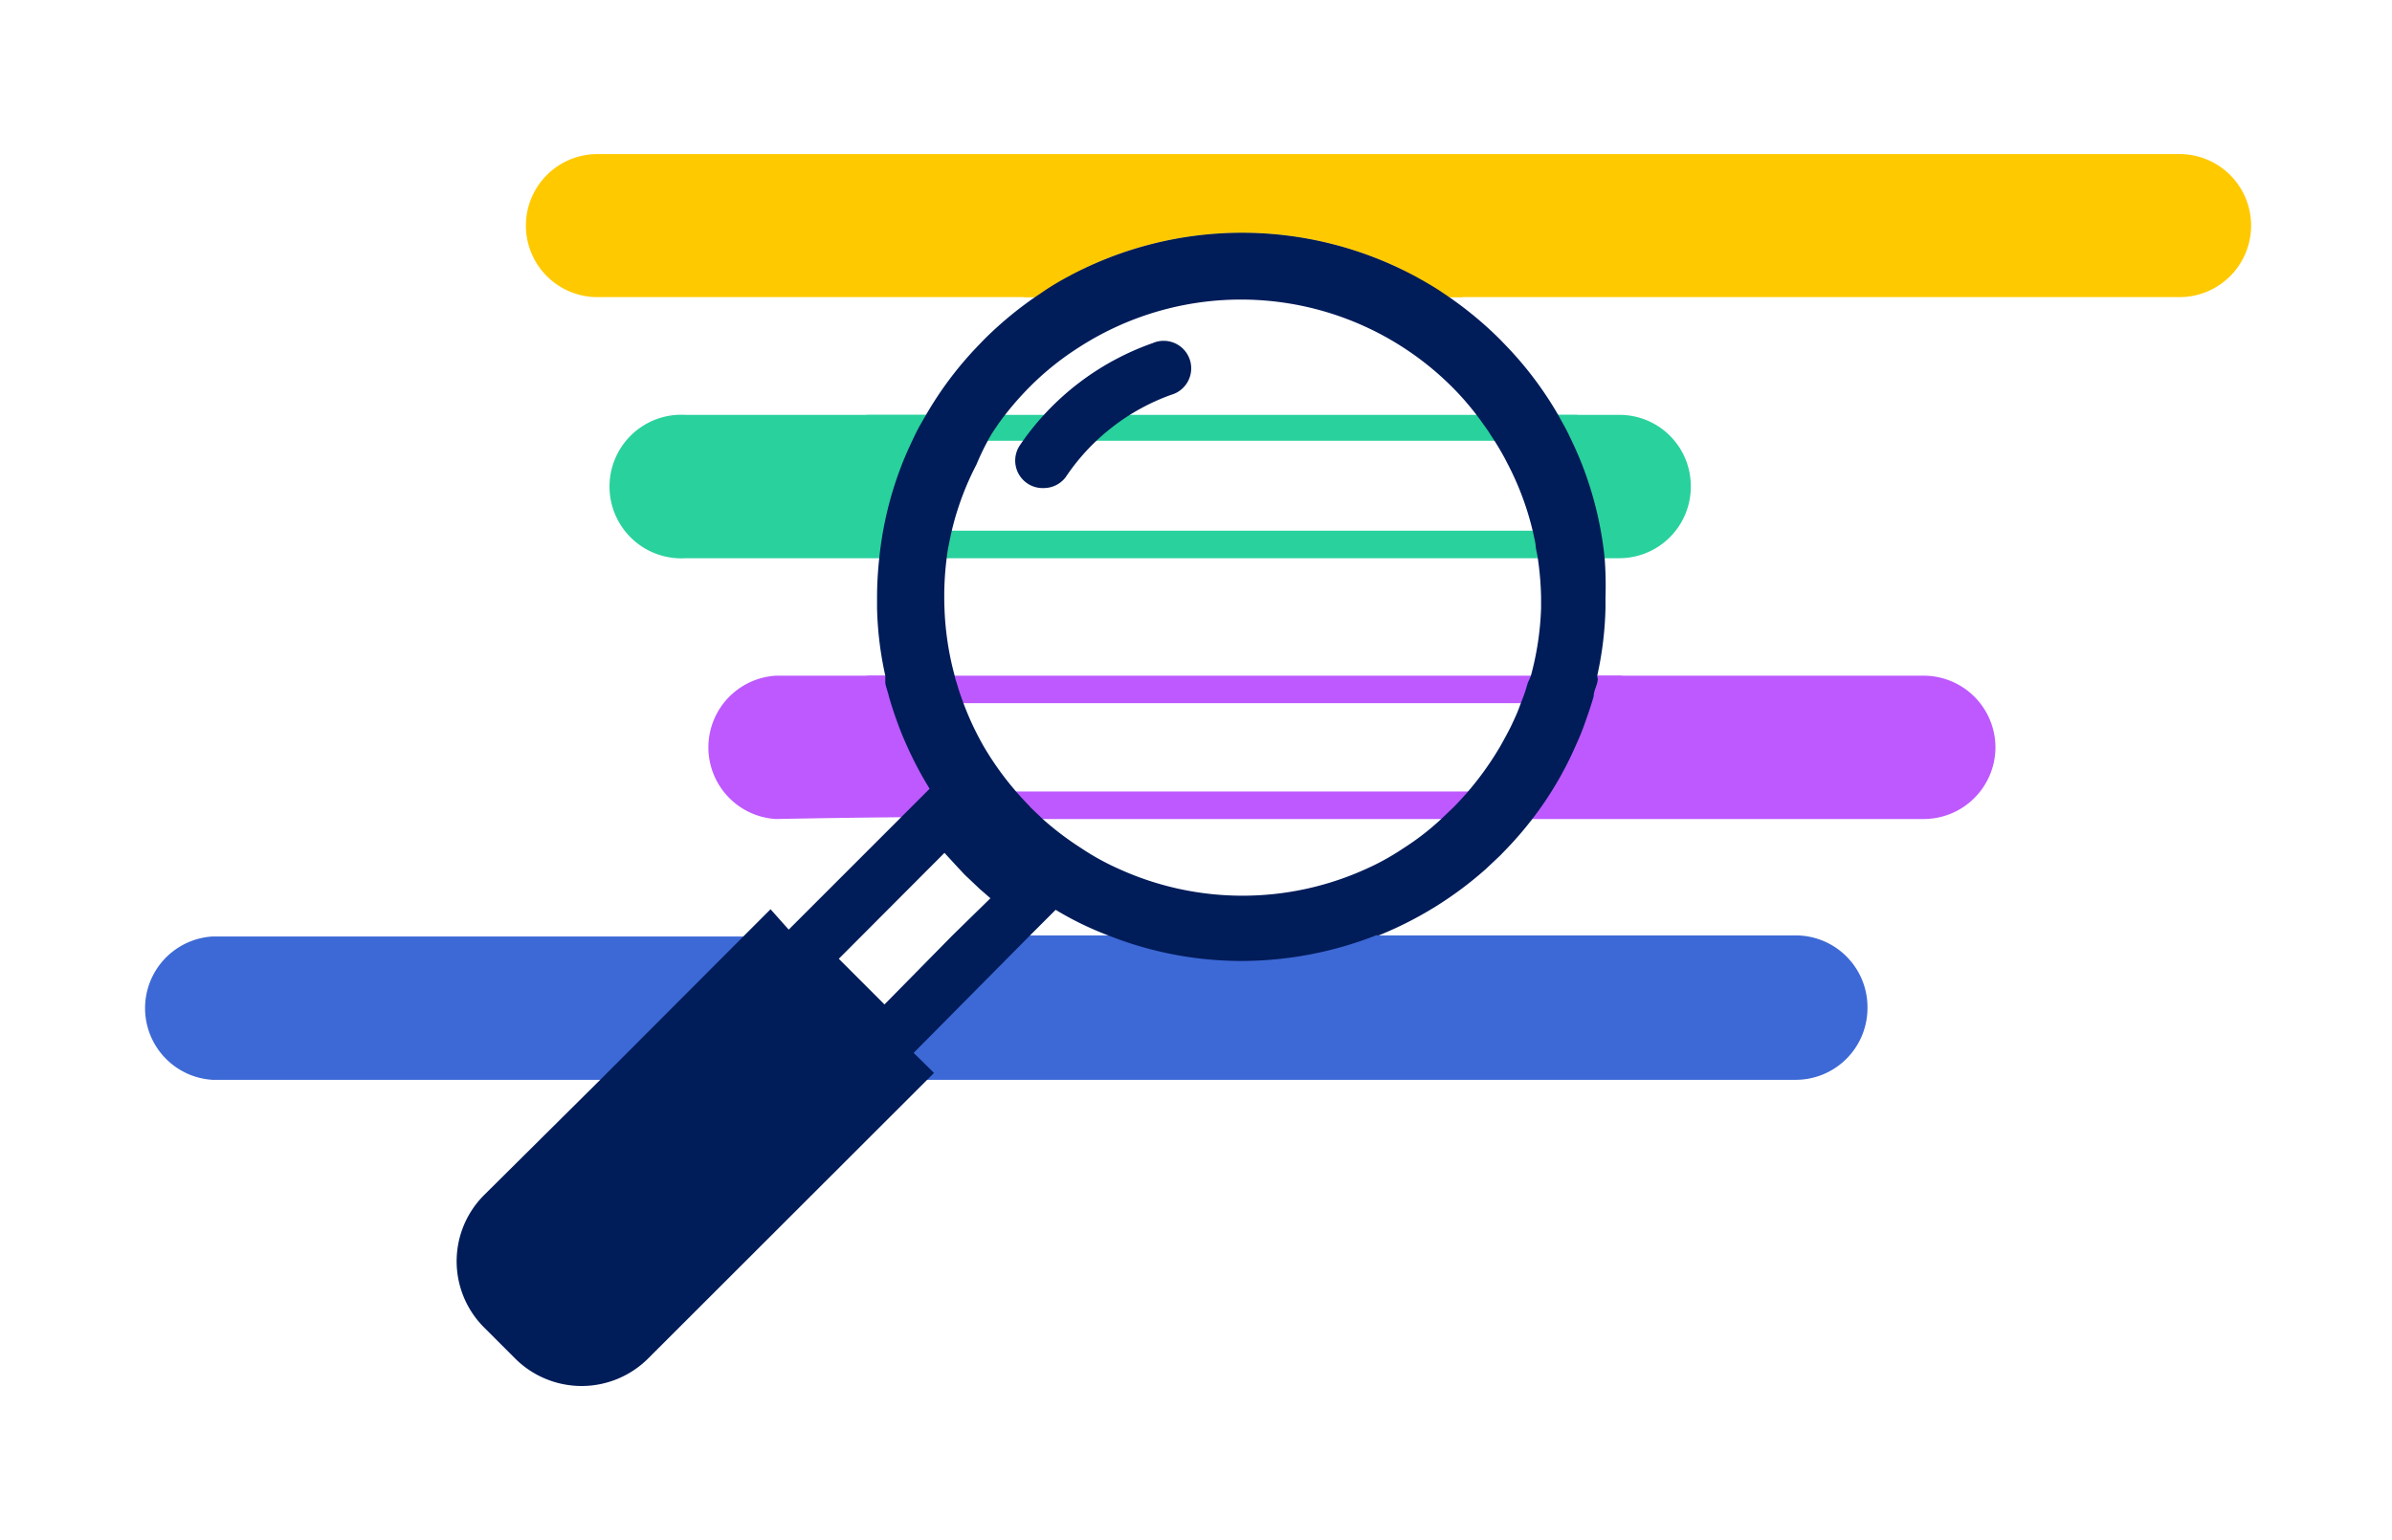 <svg id="Layer_1" data-name="Layer 1" xmlns="http://www.w3.org/2000/svg" viewBox="0 0 86.92 55.98"><defs><style>.cls-1,.cls-4{fill:#ffc900;}.cls-1{stroke:#ffc900;stroke-miterlimit:10;stroke-width:0.5px;}.cls-2{fill:#29d19c;}.cls-3{fill:#bd59ff;}.cls-5{fill:#3d69d6;}.cls-6{fill:#001c59;}</style></defs><path class="cls-1" d="M52.29,10.55H38c.27-.18.56-.35.84-.5H51.44C51.73,10.21,52,10.37,52.29,10.55Z"/><path class="cls-2" d="M57.83,19.79a.48.48,0,0,1-.47.5H33.09a.5.5,0,0,1,0-1H57.36A.48.48,0,0,1,57.83,19.79Z"/><path class="cls-2" d="M57.25,15.08H31.56a.47.47,0,1,0,0,.94H57.25a.47.47,0,1,0,0-.94Zm0,.44h0v0Z"/><path class="cls-2" d="M57.26,15.52v0Z"/><path class="cls-3" d="M54.3,29.27a.45.45,0,0,1-.42.5H36.49a.51.51,0,0,1,0-1H53.88A.45.45,0,0,1,54.3,29.27Z"/><path class="cls-3" d="M59.34,25.06a.5.5,0,0,1-.5.5H31.61a.5.5,0,0,1,0-1H58.84A.5.5,0,0,1,59.34,25.06Z"/><path class="cls-4" d="M81.8,8.2a2.6,2.6,0,0,1-2.6,2.6H52.66l-.37-.25c-.28-.18-.56-.34-.85-.5a13.32,13.32,0,0,0-12.62,0c-.28.15-.57.32-.84.5l-.37.25H21.71a2.6,2.6,0,1,1,0-5.2H79.2A2.6,2.6,0,0,1,81.8,8.2Z"/><path class="cls-4" d="M52.66,10.8H51c-.13-.09-.27-.17-.41-.25a10.54,10.54,0,0,0-.94-.5,10.89,10.89,0,0,0-9,0,10.54,10.54,0,0,0-.94.5c-.14.08-.28.16-.41.25H37.61l.37-.25c.27-.18.56-.35.84-.5a13.32,13.32,0,0,1,12.62,0c.29.16.57.32.85.5Z"/><path class="cls-2" d="M35.43,15.08a10.77,10.77,0,0,0-1.11,5.21h-9.4a2.61,2.61,0,1,1,0-5.21Z"/><path class="cls-2" d="M61.44,17.68a2.6,2.6,0,0,1-2.6,2.61H56c0-.13,0-.26,0-.39a10.74,10.74,0,0,0-1.13-4.82h4A2.59,2.59,0,0,1,61.44,17.68Z"/><path class="cls-3" d="M37,29.77h-.69c-.17-.16-8.12,0-8.12,0a2.61,2.61,0,0,1,0-5.21H33q.18.38.39.75c.47.8-.34,1.56.35,2.25A10.5,10.5,0,0,0,35.6,29,9,9,0,0,0,37,29.77Z"/><path class="cls-3" d="M72.51,27.16a2.61,2.61,0,0,1-2.61,2.61H53c1.17-.53.55-1.27,1.48-2.21a11,11,0,0,0,2.13-3H69.9A2.61,2.61,0,0,1,72.51,27.16Z"/><path class="cls-5" d="M67.86,36.64a2.61,2.61,0,0,1-2.6,2.61H7.72a2.61,2.61,0,0,1,0-5.21h21.9l2.52,3.28L35.43,34H65.26A2.61,2.61,0,0,1,67.86,36.64Z"/><path class="cls-6" d="M58.31,20.29a13,13,0,0,0-.82-3.4c-.14-.36-.3-.71-.47-1.06-.07-.15-.15-.3-.23-.44l-.17-.31a13,13,0,0,0-1.85-2.47l-.26-.27a13.37,13.37,0,0,0-1.85-1.54l-.37-.25c-.28-.18-.56-.34-.85-.5a13.32,13.32,0,0,0-12.62,0c-.28.15-.57.32-.84.5l-.37.25a13.37,13.37,0,0,0-1.85,1.54l-.26.27a13,13,0,0,0-1.85,2.47l-.18.31c-.08.14-.16.29-.23.44-.17.35-.33.7-.47,1.06a13,13,0,0,0-.82,3.4,13.37,13.37,0,0,0-.08,1.42c0,.13,0,.26,0,.39a12.54,12.54,0,0,0,.3,2.46c0,.08,0,.16,0,.25s.09.33.13.5c.1.36.22.71.35,1.06s.2.5.31.75a13.31,13.31,0,0,0,.67,1.3l.15.25-5.12,5.12L28,33.05l-1,1-5.2,5.21L17.6,43.43a3.4,3.4,0,0,0,0,4.83l1.12,1.12a3.42,3.42,0,0,0,4.83,0L33.69,39.25l.25-.25-.74-.73L37.43,34l.93-.93a11.62,11.62,0,0,0,1.91.93,13.16,13.16,0,0,0,4.86.93A13.48,13.48,0,0,0,50,34l.1,0A13.36,13.36,0,0,0,54,31.58l.52-.49.25-.26a13,13,0,0,0,.91-1.06,12.67,12.67,0,0,0,1.57-2.65c.11-.24.22-.5.31-.75s.25-.7.35-1.06c0-.17.09-.33.13-.5s0-.17,0-.25a12.54,12.54,0,0,0,.3-2.46c0-.13,0-.26,0-.39A13.37,13.37,0,0,0,58.31,20.29ZM32.14,36.51l-1.66-1.66.2-.2L34.32,31l.45.49.28.3.56.53.38.33L34.61,34Zm23.38-11.7c-.05.17-.1.34-.16.5l-.21.55c-.07.17-.15.34-.23.51s-.26.5-.4.75a11.29,11.29,0,0,1-1.64,2.16l-.09.09-.42.4A9.37,9.37,0,0,1,51,30.83a8.91,8.91,0,0,1-1.35.75,10.85,10.85,0,0,1-9,0,9,9,0,0,1-1.36-.75,11,11,0,0,1-1.4-1.06l-.42-.4-.09-.1a11.14,11.14,0,0,1-1.64-2.15q-.21-.37-.39-.75a10.69,10.69,0,0,1-.43-1.06c-.06-.16-.11-.33-.16-.5a1.82,1.82,0,0,1-.07-.25,10.76,10.76,0,0,1-.37-2.46,11,11,0,0,1,.08-1.81,4.33,4.33,0,0,1,.08-.5,10.39,10.39,0,0,1,1-2.9A9.36,9.36,0,0,1,36,15.83c.09-.15.19-.29.29-.44a11.07,11.07,0,0,1,1.14-1.34,10.34,10.34,0,0,1,1.8-1.44,10.85,10.85,0,0,1,13.52,1.44,10.15,10.15,0,0,1,1.13,1.34c.11.15.21.29.3.44a9.45,9.45,0,0,1,.62,1.06,10.52,10.52,0,0,1,1,2.9c0,.16.06.33.08.5A11.16,11.16,0,0,1,56,21.71c0,.13,0,.26,0,.39a10.68,10.68,0,0,1-.37,2.46A2.33,2.33,0,0,1,55.52,24.81Z"/><path class="cls-6" d="M37.94,17.74a1,1,0,0,1-.61-.17,1,1,0,0,1-.26-1.4,9.74,9.74,0,0,1,4.82-3.7,1,1,0,1,1,.67,1.88,7.77,7.77,0,0,0-3.84,3A1,1,0,0,1,37.94,17.74Z"/></svg>